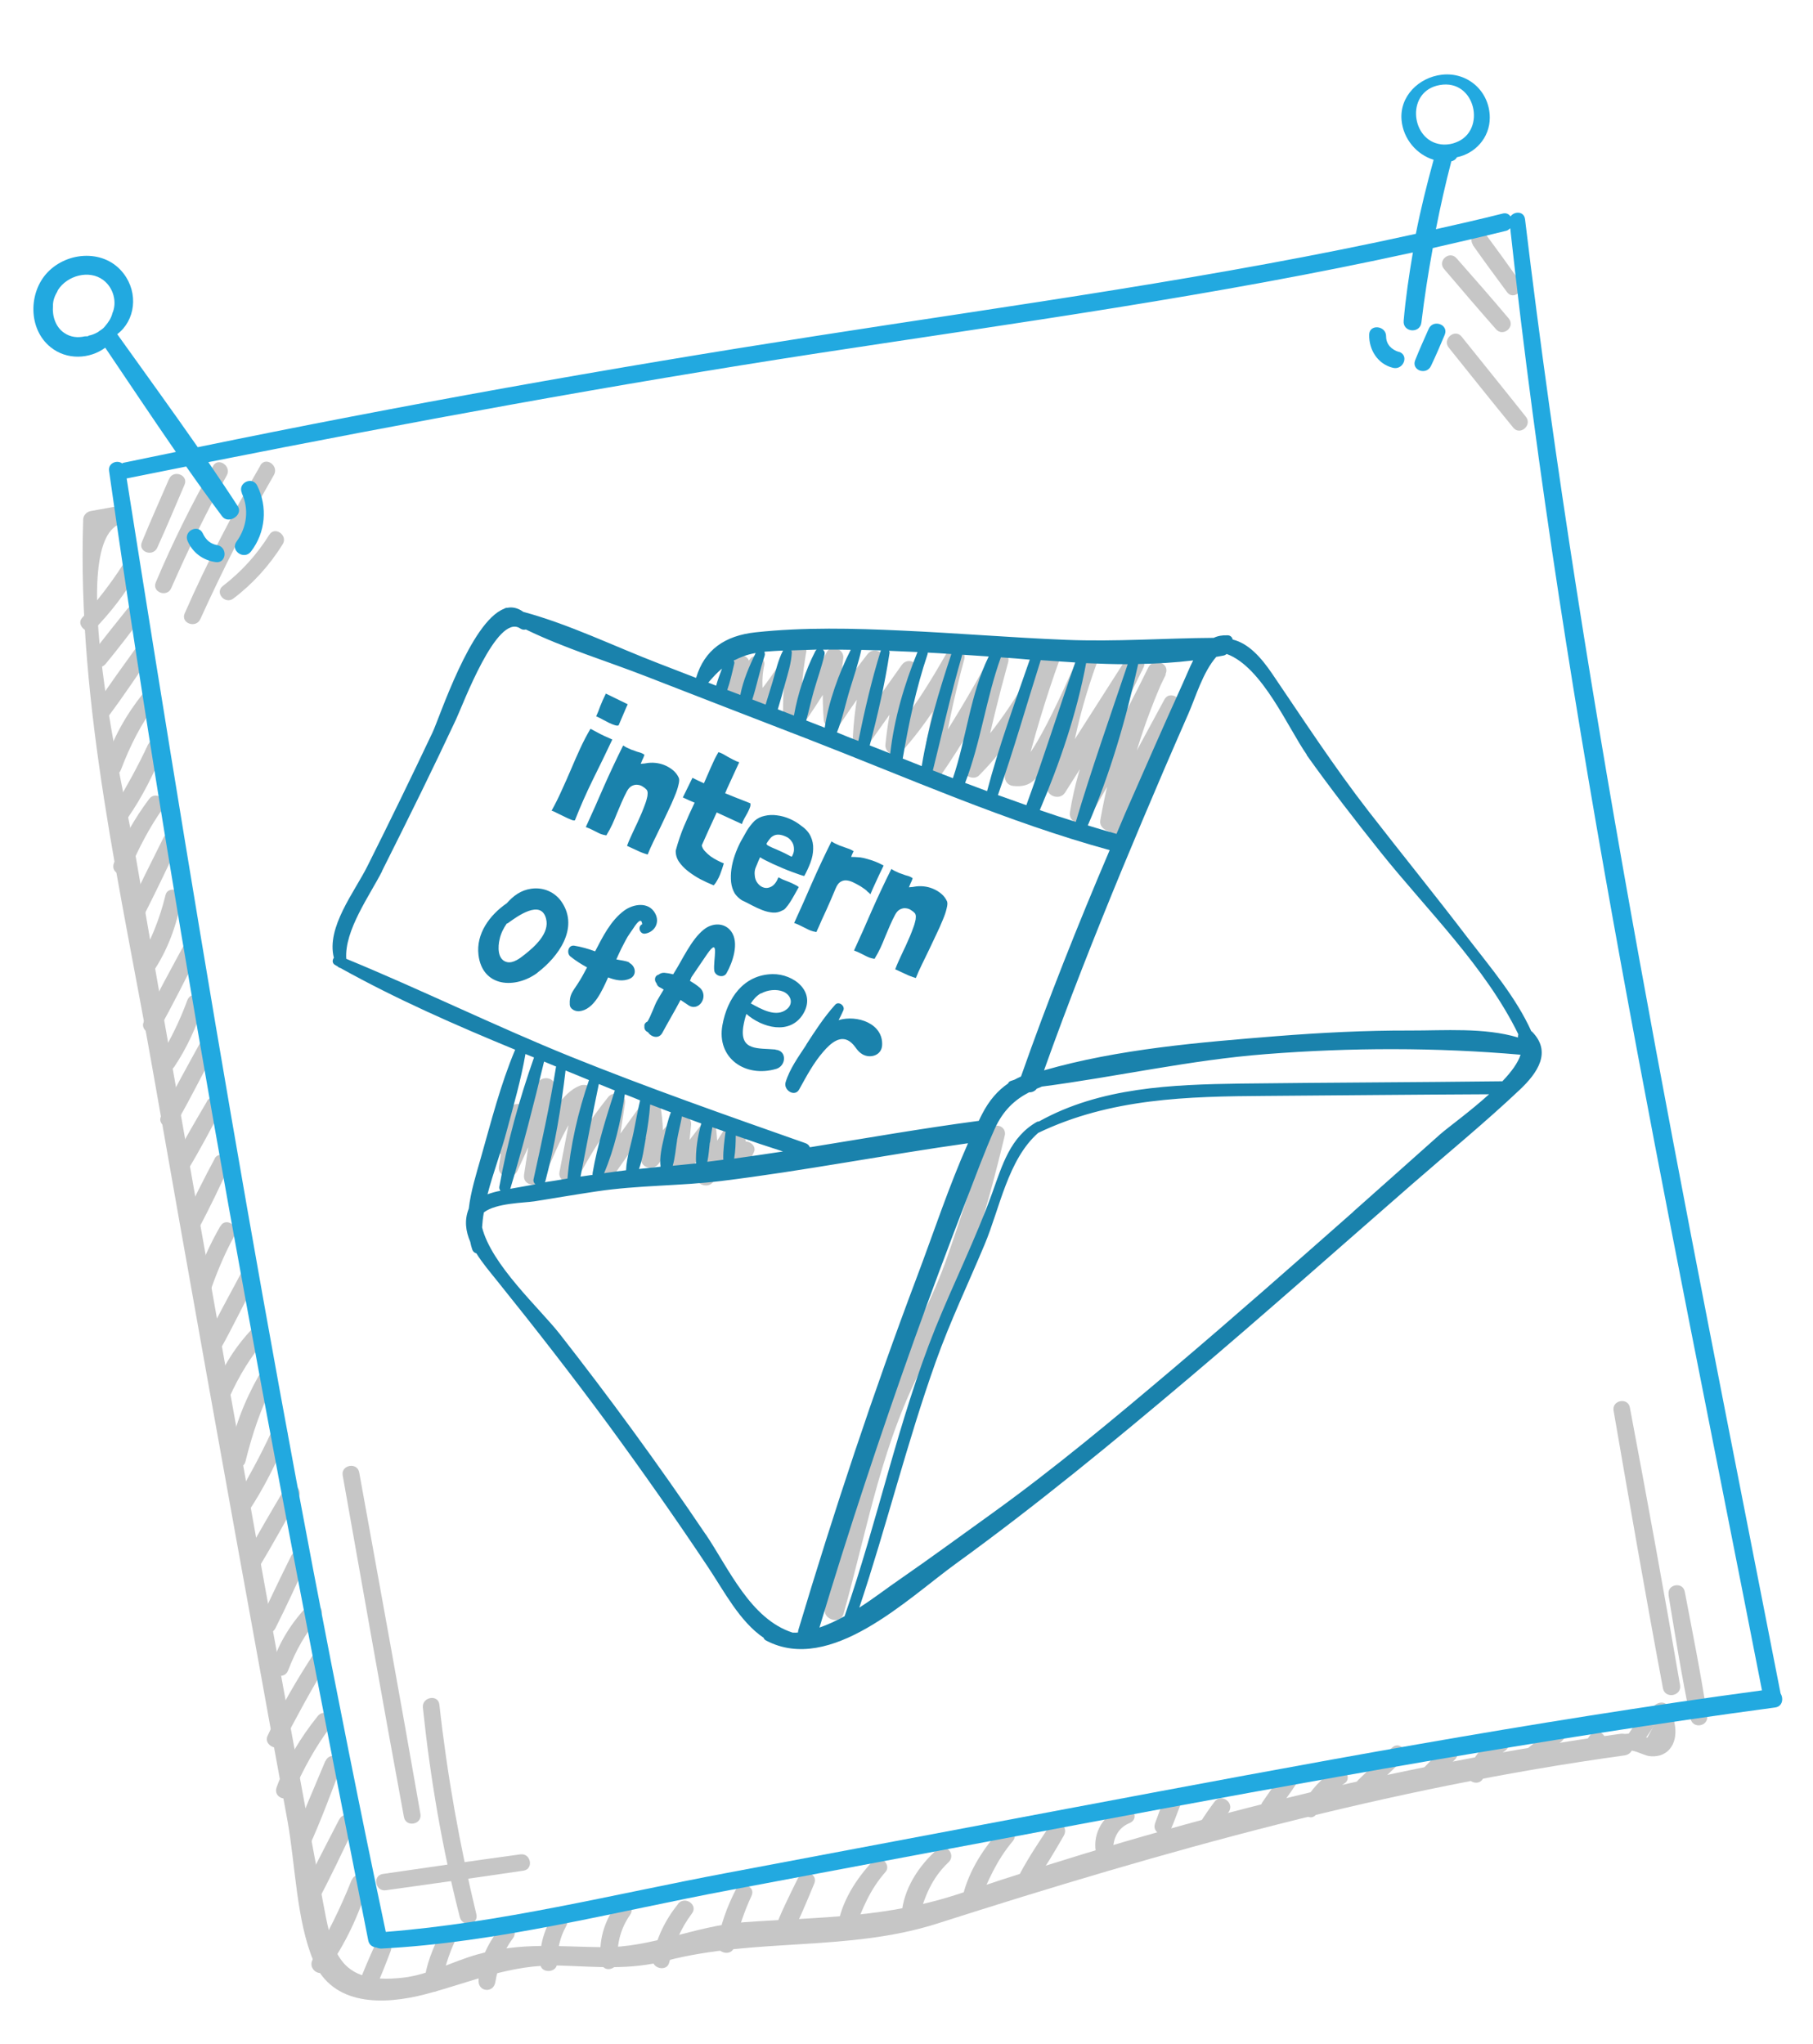 <svg width="118" height="133" viewBox="0 0 118 133" fill="none" xmlns="http://www.w3.org/2000/svg">
<path d="M47.81 42.912C47.6 43.584 47.403 44.253 47.193 44.925C47.06 45.358 47.63 45.89 47.993 45.481C48.603 44.831 49.136 44.193 49.635 43.444C49.324 43.328 49 43.214 48.688 43.098C48.529 44.197 48.548 45.038 48.753 46.111C48.843 46.61 49.451 46.686 49.743 46.33C50.718 45.138 51.584 43.926 52.363 42.598C52.024 42.474 51.697 42.347 51.36 42.236C51.042 43.852 50.92 45.379 50.977 47.02C50.998 47.584 51.682 47.937 52.065 47.419C53.082 46.022 53.975 44.594 54.786 43.075C54.432 42.94 54.065 42.808 53.713 42.686C53.529 44.093 53.507 45.444 53.614 46.851C53.657 47.385 54.43 47.497 54.701 47.092C55.574 45.773 56.492 44.486 57.458 43.243C57.109 43.068 56.759 42.879 56.41 42.704C55.904 44.446 55.608 46.11 55.51 47.924C55.486 48.523 56.255 48.834 56.612 48.321C57.645 46.868 58.677 45.402 59.696 43.938C59.345 43.75 58.997 43.574 58.633 43.389C58.141 45.062 57.802 46.708 57.627 48.456C57.568 48.942 58.256 49.387 58.631 48.976C60.274 47.162 61.51 45.145 62.703 43.029C62.352 42.841 61.988 42.655 61.64 42.48C60.936 45.036 60.38 47.606 59.965 50.229C59.868 50.867 60.761 51.13 61.097 50.647C62.758 48.276 64.157 45.766 65.565 43.229C65.214 43.041 64.851 42.855 64.502 42.68C63.809 45.076 63.21 47.481 62.682 49.914C62.567 50.449 63.363 50.835 63.73 50.452C65.909 48.239 67.444 45.679 68.941 42.98C68.59 42.792 68.227 42.606 67.876 42.418C66.899 44.997 66.084 47.6 65.416 50.282C65.317 50.683 65.512 51.11 65.968 51.147C67.042 51.245 67.367 50.777 67.981 49.928C69.518 47.816 70.471 44.885 71.633 42.524C71.251 42.381 70.868 42.238 70.489 42.108C69.326 45.051 68.55 48.016 68.133 51.142C68.051 51.791 68.97 52.128 69.32 51.576C71.01 48.922 72.685 46.258 74.361 43.593C73.982 43.397 73.616 43.198 73.24 43.015C71.659 46.204 70.199 49.332 69.633 52.881C69.536 53.519 70.483 53.864 70.82 53.315C72.662 50.251 74.344 47.109 75.88 43.889C75.497 43.746 75.117 43.616 74.748 43.471C73.246 46.659 72.219 49.921 71.612 53.384C71.5 54.012 72.507 54.399 72.8 53.819C74.128 51.282 75.443 48.748 76.772 46.212C76.421 46.024 76.073 45.849 75.722 45.66C74.683 48.409 73.499 51.091 72.232 53.749C71.934 54.37 72.982 54.909 73.295 54.298C74.694 51.643 75.841 48.901 76.838 46.068C77.057 45.447 76.114 44.903 75.788 45.517C74.43 48.032 73.069 50.534 71.711 53.05C72.106 53.19 72.503 53.343 72.898 53.484C73.472 50.132 74.462 46.956 75.862 43.865C76.183 43.148 75.056 42.755 74.731 43.448C73.215 46.559 71.538 49.581 69.745 52.544C70.139 52.684 70.537 52.837 70.932 52.978C71.469 49.566 72.9 46.497 74.425 43.436C74.744 42.785 73.684 42.249 73.304 42.858C71.614 45.512 69.909 48.156 68.234 50.82L69.421 51.255C69.803 48.227 70.531 45.363 71.62 42.526C71.908 41.775 70.816 41.429 70.476 42.111C69.987 43.07 67.18 49.953 66.067 49.861C66.25 50.146 66.436 50.443 66.619 50.727C67.274 48.047 68.058 45.423 68.995 42.838C69.227 42.216 68.269 41.661 67.93 42.276C66.481 44.874 65.008 47.344 62.882 49.482C63.231 49.657 63.581 49.845 63.93 50.02C64.423 47.687 64.986 45.38 65.619 43.087C65.787 42.476 64.903 41.895 64.556 42.538C63.174 45.071 61.719 47.564 60.056 49.922C60.438 50.065 60.818 50.195 61.187 50.34C61.569 47.828 62.09 45.358 62.759 42.9C62.926 42.289 62.056 41.705 61.696 42.351C60.522 44.423 59.318 46.396 57.721 48.175C58.089 48.307 58.471 48.45 58.838 48.582C59.008 46.953 59.31 45.394 59.754 43.822C59.943 43.18 59.103 42.697 58.691 43.273C57.658 44.726 56.624 46.179 55.592 47.645C55.96 47.778 56.327 47.91 56.694 48.042C56.773 46.35 57.027 44.746 57.501 43.116C57.69 42.475 56.883 42.025 56.454 42.578C55.475 43.823 54.567 45.095 53.697 46.427C54.054 46.508 54.412 46.589 54.783 46.668C54.668 45.288 54.703 44.159 54.886 42.819C54.958 42.265 54.098 41.89 53.812 42.43C53.001 43.949 52.096 45.38 51.091 46.775C51.449 46.856 51.807 46.937 52.178 47.016C52.091 45.354 52.203 43.987 52.482 42.378C52.572 41.847 51.752 41.545 51.479 42.017C50.701 43.345 49.848 44.554 48.86 45.748L49.85 45.967C49.582 45.064 49.552 44.158 49.746 43.252C49.812 42.738 49.078 42.474 48.799 42.907C48.391 43.574 47.909 44.202 47.362 44.762C47.634 44.951 47.906 45.14 48.162 45.319C48.359 44.65 48.554 43.968 48.751 43.298C48.921 42.7 48.012 42.348 47.832 42.961L47.81 42.912Z" fill="#C6C6C6"/>
<path d="M48.218 74.51C47.98 74.949 47.729 75.39 47.475 75.819C47.815 75.943 48.154 76.067 48.493 76.191C48.684 75.193 48.654 74.511 48.355 73.508C48.222 73.057 47.582 72.802 47.284 73.278C46.676 74.232 46.068 75.186 45.447 76.143C45.829 76.286 46.209 76.416 46.591 76.558C46.721 75.518 46.73 74.605 46.625 73.581C46.578 73.021 45.812 72.947 45.526 73.342C44.829 74.246 44.133 75.15 43.437 76.054C43.819 76.197 44.199 76.327 44.568 76.472C44.753 75.369 44.877 74.29 44.981 73.175C45.024 72.679 44.371 72.281 43.991 72.666C43.216 73.426 42.535 74.195 41.87 75.054C42.237 75.186 42.62 75.329 42.987 75.461C43.211 74.206 43.194 73.153 42.971 71.911C42.877 71.387 42.194 71.258 41.884 71.67C40.88 73.066 39.865 74.476 38.862 75.884L39.994 76.302C40.225 74.794 40.447 73.302 40.678 71.794C40.775 71.156 39.92 70.953 39.577 71.397C38.413 72.861 37.414 74.361 36.532 75.998C36.927 76.138 37.309 76.281 37.704 76.422C38.017 74.701 38.329 72.981 38.654 71.259C38.748 70.753 38.159 70.489 37.764 70.639C35.97 71.317 35.067 74.53 34.244 76.131C34.639 76.271 35.022 76.414 35.417 76.555C35.707 74.64 35.944 72.722 36.128 70.8C36.199 70.088 35.233 69.931 34.945 70.537C34.135 72.28 33.338 74.022 32.526 75.752C32.924 75.839 33.338 75.937 33.736 76.024C33.908 74.844 34.079 73.664 34.236 72.474C34.342 71.741 33.347 71.642 33.053 72.21C32.615 73.081 32.439 73.721 32.41 74.663C32.378 75.369 33.368 75.442 33.484 74.761C33.555 73.983 33.784 73.268 34.197 72.626C33.798 72.539 33.413 72.45 33.014 72.363C32.83 73.545 32.658 74.725 32.474 75.907C32.367 76.639 33.413 76.795 33.685 76.178C34.482 74.437 35.277 72.683 36.075 70.942C35.676 70.855 35.29 70.766 34.891 70.679C34.682 72.605 34.417 74.515 34.111 76.419C33.988 77.207 35.047 77.294 35.363 76.696C35.901 75.649 37.118 72.195 38.292 71.746C37.99 71.536 37.704 71.337 37.402 71.127C37.077 72.849 36.737 74.561 36.411 76.284C36.297 76.898 37.289 77.275 37.584 76.707C38.45 75.06 39.432 73.536 40.568 72.065C40.201 71.932 39.834 71.8 39.467 71.668C39.22 73.165 38.989 74.672 38.742 76.17C38.645 76.808 39.537 77.07 39.873 76.588C40.861 75.169 41.848 73.75 42.852 72.355C42.495 72.274 42.124 72.195 41.766 72.114C41.95 73.217 41.935 74.237 41.737 75.342C41.627 75.982 42.513 76.207 42.853 75.749C43.412 74.962 44.047 74.228 44.748 73.574C44.415 73.409 44.092 73.229 43.759 73.064C43.64 74.169 43.48 75.267 43.293 76.357C43.185 77.011 44.084 77.233 44.424 76.775C45.105 75.861 45.802 74.957 46.483 74.042C46.112 73.963 45.742 73.884 45.384 73.803C45.504 74.693 45.465 75.585 45.292 76.461C45.204 77.071 46.11 77.411 46.437 76.877C47.028 75.899 47.621 74.934 48.211 73.957C47.853 73.876 47.495 73.794 47.14 73.726C47.474 74.485 47.537 75.279 47.327 76.096C47.235 76.76 48.155 76.886 48.414 76.337C48.622 75.877 48.845 75.428 49.068 74.978C49.318 74.458 48.443 73.994 48.165 74.507L48.218 74.51Z" fill="#C6C6C6"/>
<path d="M64.506 73.558C63.456 76.243 62.63 79.006 61.678 81.726C60.696 84.57 59.26 87.099 57.919 89.783C55.64 94.312 54.215 99.693 53.678 104.729C53.605 105.428 54.714 105.718 54.904 105.011C56.54 99.183 57.393 93.774 60.321 88.375C62.76 83.856 64.204 78.869 65.397 73.887C65.531 73.308 64.732 72.976 64.506 73.558Z" fill="#C6C6C6"/>
<path d="M99.672 67.12C98.664 64.884 96.994 62.938 95.513 61.011C93.405 58.246 91.203 55.537 89.072 52.789C86.822 49.89 84.853 46.862 82.789 43.825C82.073 42.777 81.263 41.866 80.227 41.616C80.202 41.475 80.087 41.35 79.914 41.342C79.555 41.327 79.26 41.38 78.993 41.507C75.774 41.529 72.594 41.769 69.361 41.636C65.809 41.493 62.255 41.193 58.713 41.035C55.557 40.888 52.333 40.806 49.184 41.146C47.175 41.361 45.849 42.286 45.305 44.113C44.495 43.796 43.688 43.492 42.878 43.175C39.998 42.067 37.059 40.626 34.06 39.816C33.711 39.562 33.353 39.481 33.01 39.555C32.929 39.544 32.856 39.583 32.797 39.62C30.625 40.472 28.611 46.697 28.151 47.664C26.771 50.58 25.362 53.474 23.922 56.347C23.088 58.029 21.218 60.345 21.732 62.327C21.625 62.465 21.61 62.679 21.802 62.79C21.86 62.819 21.905 62.85 21.963 62.88C22.013 62.937 22.087 62.977 22.155 62.991C25.794 65.019 29.665 66.716 33.529 68.308C32.584 70.551 31.973 72.959 31.309 75.297C30.985 76.438 30.639 77.53 30.51 78.65C30.209 79.403 30.312 80.125 30.607 80.811C30.637 80.978 30.68 81.142 30.735 81.304C30.788 81.453 30.881 81.528 31.005 81.559C31.395 82.189 31.914 82.796 32.357 83.35C34.82 86.409 37.239 89.515 39.578 92.688C41.817 95.747 43.997 98.843 46.094 101.993C47.104 103.503 48.14 105.523 49.702 106.577C49.716 106.653 49.779 106.708 49.867 106.758C54.066 108.964 59.072 104.025 62.228 101.742C67.465 97.95 72.483 93.815 77.426 89.639C82.3 85.516 87.062 81.282 91.871 77.091C94.212 75.047 96.654 73.05 98.913 70.915C100.054 69.839 101.046 68.446 99.683 67.105L99.672 67.12ZM85.032 49.115C86.568 51.27 88.183 53.357 89.835 55.425C92.851 59.204 96.668 62.891 98.819 67.3C98.805 67.368 98.791 67.437 98.805 67.514C96.6 66.852 94.009 67.066 91.763 67.059C88.869 67.05 85.977 67.199 83.085 67.426C78.138 67.825 72.812 68.251 67.952 69.651C69.516 65.263 71.224 60.942 73.001 56.634C73.904 54.452 74.822 52.279 75.753 50.105C76.275 48.889 76.809 47.67 77.343 46.452C77.822 45.362 78.285 43.747 79.162 42.745C79.315 42.717 79.469 42.69 79.622 42.662C79.712 42.646 79.771 42.609 79.841 42.557C82.158 43.396 83.857 47.424 85.06 49.123L85.032 49.115ZM73.397 43.224C72.25 46.626 71.041 50.052 70.019 53.484C69.236 53.242 68.451 52.986 67.676 52.716C68.966 49.671 70.086 46.419 70.69 43.154C71.594 43.19 72.499 43.226 73.397 43.224ZM74.067 43.209C75.279 43.19 76.482 43.12 77.658 42.975C77.413 43.454 77.215 43.965 76.996 44.441C75.718 47.258 74.473 50.11 73.225 52.949C73.038 53.379 72.853 53.821 72.668 54.264C72.042 54.086 71.416 53.907 70.8 53.714C72.251 50.389 73.301 46.741 74.08 43.207L74.067 43.209ZM69.982 43.109C68.897 46.196 67.925 49.316 66.8 52.397C66.179 52.178 65.572 51.957 64.951 51.738C65.965 48.849 66.807 45.884 67.736 42.958C68.484 43.008 69.233 43.059 69.982 43.109ZM67.028 42.913C66.043 45.744 65.007 48.585 64.245 51.482C63.764 51.304 63.283 51.126 62.815 50.946C63.834 48.306 64.179 45.444 65.141 42.776C65.769 42.821 66.398 42.867 67.03 42.926L67.028 42.913ZM64.351 42.719C63.142 45.181 62.903 48.05 62.02 50.639C61.58 50.467 61.155 50.306 60.715 50.133C61.346 47.616 61.899 45.1 62.627 42.605C62.841 42.62 63.055 42.635 63.282 42.647C63.643 42.674 63.99 42.691 64.351 42.719ZM60.383 42.466C60.89 42.494 61.41 42.52 61.919 42.561C61.13 44.934 60.392 47.378 59.991 49.854C59.578 49.69 59.166 49.526 58.754 49.362C59.146 47.06 59.617 44.823 60.365 42.588C60.384 42.545 60.377 42.507 60.386 42.479L60.383 42.466ZM59.716 42.428C58.863 44.522 58.196 46.768 57.942 49.032C57.501 48.861 57.059 48.676 56.606 48.506C57.124 46.538 57.591 44.499 57.894 42.503C57.91 42.447 57.886 42.386 57.866 42.35C58.478 42.372 59.091 42.407 59.703 42.43L59.716 42.428ZM57.334 42.326C57.334 42.326 57.312 42.356 57.315 42.369C56.729 44.258 56.268 46.255 55.867 48.216C55.399 48.036 54.931 47.855 54.473 47.66C54.84 46.762 55.033 45.777 55.317 44.854C55.574 44.002 55.871 43.157 56.059 42.291C56.485 42.307 56.908 42.31 57.346 42.324L57.334 42.326ZM55.371 42.282C54.599 43.794 53.921 45.685 53.678 47.353C53.45 47.262 53.21 47.173 52.982 47.082C52.813 47.02 52.641 46.945 52.471 46.883C52.65 46.257 52.785 45.612 52.963 44.986C53.191 44.192 53.474 43.415 53.661 42.615C53.699 42.463 53.653 42.352 53.56 42.276C53.956 42.272 54.351 42.267 54.749 42.275C54.948 42.279 55.159 42.28 55.358 42.284L55.371 42.282ZM51.522 42.325C52.06 42.308 52.611 42.288 53.15 42.271C53.116 42.303 53.095 42.334 53.064 42.379C52.427 43.616 51.922 45.146 51.674 46.564C51.32 46.429 50.978 46.292 50.624 46.158C50.791 45.613 50.942 45.057 51.093 44.502C51.278 43.835 51.5 43.161 51.534 42.468C51.538 42.415 51.516 42.366 51.507 42.315L51.522 42.325ZM50.958 42.347C50.634 42.973 50.485 43.686 50.288 44.356C50.14 44.858 49.977 45.349 49.83 45.851C49.546 45.743 49.248 45.625 48.964 45.518C49.261 44.593 49.454 43.607 49.763 42.68C49.798 42.581 49.782 42.492 49.743 42.419C49.781 42.413 49.806 42.408 49.832 42.403C50.21 42.375 50.575 42.349 50.956 42.334L50.958 42.347ZM49.177 42.508C48.771 43.333 48.361 44.292 48.185 45.221C47.901 45.114 47.618 45.006 47.334 44.898C47.526 44.349 47.658 43.757 47.784 43.207C47.808 43.123 47.797 43.059 47.757 42.987C48.18 42.766 48.625 42.593 49.162 42.497L49.177 42.508ZM46.992 43.507C46.847 43.876 46.715 44.243 46.61 44.619C46.441 44.557 46.269 44.482 46.099 44.42C46.394 44.076 46.681 43.761 46.992 43.507ZM24.857 56.695C25.714 54.996 26.557 53.286 27.399 51.577C28.173 49.998 28.931 48.41 29.677 46.823C30.127 45.87 32.34 39.874 33.858 40.896C33.978 40.98 34.113 40.995 34.226 40.962C36.744 42.188 39.522 43.024 42.093 44.029C45.6 45.394 49.12 46.758 52.625 48.11C59.098 50.621 65.528 53.484 72.224 55.321C70.15 60.183 68.201 65.076 66.452 70.052C66.305 70.118 66.171 70.182 66.027 70.26C65.94 70.289 65.865 70.316 65.778 70.345C65.691 70.374 65.636 70.436 65.609 70.507C64.95 70.956 64.379 71.6 63.919 72.501C63.84 72.647 63.773 72.791 63.707 72.935C63.694 72.937 63.681 72.94 63.668 72.942C60.004 73.427 56.355 74.068 52.709 74.656C52.663 74.545 52.578 74.442 52.424 74.39C47.278 72.579 42.148 70.778 37.093 68.739C32.194 66.751 27.428 64.409 22.537 62.394C22.405 60.555 24.068 58.263 24.869 56.693L24.857 56.695ZM36.198 69.415C36.198 69.415 36.177 69.445 36.181 69.47C35.788 71.918 35.255 74.325 34.725 76.745C34.697 76.882 34.756 76.99 34.849 77.066C34.298 77.165 33.761 77.261 33.211 77.36C34.032 74.65 34.744 71.841 35.411 69.08C35.682 69.19 35.94 69.302 36.21 69.412L36.198 69.415ZM35.482 76.913C36.113 74.541 36.521 72.104 36.81 69.661C37.323 69.873 37.834 70.072 38.335 70.286C37.631 72.327 37.118 74.546 36.934 76.692C36.435 76.781 35.947 76.856 35.446 76.933C35.446 76.933 35.456 76.917 35.467 76.902L35.482 76.913ZM38.975 70.541C39.317 70.678 39.673 70.825 40.015 70.962C39.455 72.7 38.875 74.548 38.572 76.319C38.568 76.373 38.562 76.413 38.569 76.452C38.313 76.498 38.04 76.52 37.784 76.566C38.176 74.554 38.555 72.545 38.975 70.541ZM40.68 71.213C41.007 71.339 41.333 71.465 41.662 71.605C41.506 72.28 41.377 72.963 41.247 73.634C41.08 74.469 40.782 75.315 40.748 76.153C40.269 76.213 39.791 76.272 39.316 76.344C39.987 74.784 40.407 72.926 40.668 71.215L40.68 71.213ZM42.023 74.062C42.158 73.338 42.264 72.606 42.317 71.87C42.77 72.04 43.223 72.21 43.664 72.382C43.456 72.921 43.335 73.497 43.21 74.048C43.067 74.654 42.919 75.302 42.991 75.923C42.523 75.967 42.058 76.024 41.591 76.068C41.82 75.433 41.916 74.716 42.034 74.047L42.023 74.062ZM44.066 74.185C44.158 73.666 44.291 73.154 44.385 72.648C44.808 72.797 45.22 72.961 45.643 73.11C45.408 73.931 45.261 74.882 45.303 75.707C44.797 75.758 44.291 75.809 43.785 75.86C43.941 75.33 43.981 74.742 44.069 74.198L44.066 74.185ZM46.21 74.355C46.255 74.017 46.302 73.692 46.36 73.351C46.656 73.456 46.953 73.562 47.234 73.656C47.236 73.669 47.226 73.684 47.215 73.7C47.145 74.267 47.062 74.836 47.074 75.415C47.076 75.428 47.078 75.441 47.083 75.467C46.735 75.516 46.385 75.552 46.037 75.601C46.122 75.19 46.153 74.775 46.197 74.358L46.21 74.355ZM47.884 73.897C48.9 74.256 49.926 74.6 50.962 74.93C49.908 75.092 48.852 75.242 47.783 75.394C47.867 74.903 47.882 74.399 47.887 73.909L47.884 73.897ZM34.215 68.594C34.399 68.667 34.584 68.74 34.756 68.814C33.802 71.521 32.999 74.412 32.499 77.223C32.48 77.332 32.521 77.417 32.573 77.487C32.292 77.538 32.002 77.616 31.73 77.718C32.097 76.305 32.638 74.9 32.983 73.583C33.426 71.932 33.908 70.274 34.2 68.584L34.215 68.594ZM45.935 99.856C44.387 97.558 42.793 95.295 41.164 93.064C39.623 90.95 38.033 88.857 36.422 86.795C35.121 85.14 31.985 82.308 31.376 79.868C31.397 79.547 31.432 79.224 31.492 78.896C32.292 78.277 34.128 78.278 34.783 78.174C36.131 77.959 37.477 77.73 38.828 77.528C41.529 77.123 44.246 77.177 46.948 76.851C52.311 76.193 57.644 75.145 63.004 74.395C61.752 77.208 60.761 80.226 59.687 83.073C56.83 90.638 54.284 98.319 51.962 106.066C51.945 106.122 51.942 106.175 51.938 106.229C51.823 106.249 51.703 106.244 51.584 106.239C48.85 105.356 47.446 102.094 45.933 99.843L45.935 99.856ZM88.079 78.854C84.191 82.285 80.302 85.716 76.346 89.067C72.505 92.318 68.622 95.563 64.54 98.501C62.55 99.928 60.578 101.378 58.569 102.768C57.757 103.323 56.876 104.009 55.928 104.615C57.699 99.318 59.032 93.862 60.904 88.613C61.826 86.018 63.018 83.532 64.081 80.991C65.064 78.662 65.597 75.449 67.572 73.721C72.279 71.464 77.277 71.347 82.395 71.314C87.236 71.278 92.075 71.23 96.918 71.207C95.669 72.342 94.217 73.382 93.716 73.828C91.837 75.499 89.959 77.183 88.067 78.856L88.079 78.854ZM97.797 70.362C92.116 70.43 86.439 70.444 80.759 70.511C76.28 70.575 71.622 70.75 67.636 72.97C67.597 72.977 67.546 72.986 67.508 72.993C65.744 73.983 65.23 75.832 64.576 77.639C63.499 80.62 62.081 83.463 60.89 86.397C58.451 92.461 57.124 98.985 54.971 105.17C54.442 105.463 53.894 105.719 53.334 105.912C55.219 99.631 57.285 93.396 59.492 87.216C60.583 84.167 61.717 81.137 62.881 78.128C63.486 76.567 64.061 74.985 64.739 73.463C65.278 72.27 66.037 71.566 66.98 71.08C67.166 71.087 67.351 71.014 67.479 70.845C67.59 70.799 67.7 70.753 67.811 70.707C72.676 70.072 77.459 68.977 82.383 68.596C87.893 68.163 93.465 68.154 98.966 68.634C98.808 69.151 98.362 69.759 97.794 70.35L97.797 70.362Z" fill="#1A82AC"/>
<path d="M34.981 63.293C36.33 62.272 37.688 60.417 36.58 58.727C36.142 58.053 35.368 57.716 34.57 57.833C33.887 57.929 33.401 58.307 32.983 58.778C31.866 59.546 30.975 60.762 31.143 62.145C31.404 64.264 33.562 64.366 34.994 63.291L34.981 63.293ZM32.518 61.12C32.597 60.749 32.762 60.416 32.982 60.099C33.02 60.092 33.046 60.087 33.08 60.055C33.665 59.633 35.217 58.496 35.541 59.785C35.788 60.718 34.809 61.594 34.161 62.106C33.86 62.345 33.41 62.703 32.996 62.606C32.361 62.455 32.404 61.589 32.518 61.12Z" fill="#1A82AC"/>
<path d="M40.964 62.63C40.691 62.507 40.426 62.502 40.137 62.435C40.137 62.435 40.124 62.437 40.111 62.439C40.213 62.197 40.33 61.964 40.444 61.719C40.622 61.384 40.792 61.01 41.015 60.706C41.078 60.615 41.141 60.524 41.204 60.434C41.565 59.867 41.758 59.767 41.799 60.142C41.47 60.294 41.643 60.818 42.001 60.753C42.628 60.641 42.965 60.013 42.635 59.425C42.206 58.656 41.219 58.82 40.623 59.257C39.749 59.902 39.225 60.96 38.734 61.907C38.296 61.748 37.85 61.616 37.388 61.541C36.978 61.469 36.855 62.032 37.131 62.247C37.47 62.517 37.828 62.743 38.209 62.952C38.012 63.331 37.814 63.697 37.585 64.041C37.254 64.55 37.051 64.745 37.084 65.373C37.099 65.674 37.442 65.823 37.703 65.803C38.663 65.71 39.191 64.453 39.58 63.604C40.048 63.785 40.544 63.894 41.007 63.679C41.47 63.464 41.375 62.86 40.956 62.658L40.964 62.63Z" fill="#1A82AC"/>
<path d="M44.895 63.853C44.932 63.767 44.968 63.668 45.005 63.583C45.339 63.087 45.675 62.604 46.009 62.108C46.867 60.858 46.404 62.473 46.487 63.158C46.539 63.519 47.094 63.67 47.285 63.332C47.687 62.626 48.13 61.345 47.589 60.61C47.152 60.014 46.366 60.05 45.822 60.477C44.977 61.144 44.41 62.474 43.842 63.355C43.844 63.368 43.821 63.385 43.81 63.401C43.63 63.353 43.439 63.322 43.251 63.303C43.116 63.287 42.967 63.34 42.864 63.425C42.61 63.484 42.56 63.796 42.725 63.978C42.756 64.078 42.815 64.186 42.916 64.234C43.017 64.282 43.108 64.345 43.196 64.395C43.043 64.647 42.89 64.899 42.75 65.149C42.629 65.356 42.339 66.174 42.142 66.473C42.032 66.519 41.943 66.615 41.938 66.734C41.943 66.76 41.947 66.785 41.939 66.813C41.931 66.987 42.032 67.114 42.174 67.168C42.377 67.488 42.879 67.635 43.107 67.212C43.483 66.51 43.91 65.8 44.294 65.07C44.445 65.175 44.609 65.278 44.76 65.383C45.476 65.915 46.179 64.825 45.537 64.266C45.349 64.102 45.125 63.957 44.903 63.825L44.895 63.853Z" fill="#1A82AC"/>
<path d="M50.474 68.295C49.359 68.191 48.143 68.409 48.374 66.823C48.417 66.551 48.484 66.261 48.579 65.98C49.599 66.88 51.405 67.376 52.266 65.993C53.155 64.539 51.663 63.367 50.281 63.39C48.386 63.426 47.329 64.976 47.019 66.709C46.627 68.866 48.521 70.151 50.528 69.554C51.166 69.36 51.24 68.369 50.476 68.308L50.474 68.295ZM49.542 64.645C49.962 64.412 50.545 64.347 50.987 64.531C51.46 64.737 51.676 65.28 51.217 65.666C50.528 66.239 49.554 65.673 48.866 65.295C49.042 65.025 49.251 64.79 49.527 64.635L49.542 64.645Z" fill="#1A82AC"/>
<path d="M52.478 67.988C51.971 68.766 51.407 69.528 51.132 70.422C50.974 70.939 51.734 71.424 52.02 70.884C52.489 70.034 52.952 69.158 53.599 68.421C54.048 67.905 54.737 67.253 55.414 67.858C55.712 68.122 55.775 68.401 56.143 68.612C56.642 68.893 57.371 68.683 57.412 68.028C57.499 66.6 55.784 66.022 54.581 66.383C54.69 66.179 54.796 65.962 54.89 65.747C55.021 65.446 54.581 65.128 54.361 65.379C53.634 66.183 53.055 67.079 52.466 67.991L52.478 67.988Z" fill="#1A82AC"/>
<path d="M10.997 31.18C10.409 32.54 9.795 33.905 9.235 35.273C8.967 35.916 9.954 36.267 10.237 35.635C10.854 34.283 11.424 32.9 12.012 31.539C12.283 30.91 11.278 30.535 11.008 31.165L10.997 31.18Z" fill="#C6C6C6"/>
<path d="M13.879 30.32C12.496 32.774 11.232 35.299 10.139 37.898C9.872 38.541 10.874 38.902 11.144 38.273C12.242 35.778 13.426 33.32 14.756 30.942C15.097 30.339 14.207 29.72 13.866 30.323L13.879 30.32Z" fill="#C6C6C6"/>
<path d="M16.952 30.285C15.135 33.411 13.475 36.601 12.021 39.913C11.741 40.557 12.756 40.917 13.039 40.285C14.498 37.078 16.075 33.942 17.829 30.907C18.17 30.304 17.293 29.682 16.939 30.287L16.952 30.285Z" fill="#C6C6C6"/>
<path d="M17.525 34.804C16.714 36.099 15.71 37.203 14.503 38.133C13.959 38.56 14.645 39.362 15.191 38.947C16.47 37.978 17.55 36.781 18.401 35.413C18.759 34.834 17.881 34.212 17.525 34.804Z" fill="#C6C6C6"/>
<path d="M7.807 32.914C7.167 33.029 6.54 33.142 5.9 33.256C5.657 33.3 5.421 33.527 5.415 33.792C4.999 45.979 7.924 58.094 10.011 70.029C12.314 83.168 14.668 96.297 17.062 109.432C17.606 112.464 18.163 115.495 18.717 118.512C19.222 121.328 19.292 124.96 20.4 127.601C21.644 130.561 24.971 130.48 27.708 129.765C30.685 128.98 33.222 127.812 36.395 127.903C38.906 127.981 40.928 128.213 43.366 127.591C49.223 126.079 55.23 127.022 61.026 125.164C75.791 120.443 90.326 116.358 105.715 114.233C106.631 114.108 106.365 112.703 105.463 112.825C90.795 114.847 76.613 118.473 62.598 123.179C57.663 124.829 53.511 124.729 48.437 125.084C45.255 125.311 42.437 126.754 39.219 126.71C36.282 126.682 33.968 126.371 31.075 127.18C29.465 127.627 27.917 128.499 26.248 128.692C21.939 129.188 21.616 126.947 20.985 123.574C18.14 108.446 15.45 93.29 12.758 78.135C11.413 70.557 10.08 62.977 8.773 55.392C8.177 51.92 4.05 34.869 8.02 34.025C8.732 33.871 8.547 32.769 7.818 32.899L7.807 32.914Z" fill="#C6C6C6"/>
<path d="M8.015 36.721C7.22 37.96 6.319 39.125 5.339 40.212C4.932 40.668 5.706 41.375 6.143 40.94C7.215 39.849 8.122 38.644 8.905 37.341C9.261 36.749 8.396 36.124 8.015 36.721Z" fill="#C6C6C6"/>
<path d="M8.318 39.587C7.53 40.573 6.73 41.562 5.973 42.569C5.549 43.147 6.434 43.741 6.879 43.199C7.681 42.223 8.451 41.214 9.221 40.204C9.65 39.651 8.76 39.032 8.331 39.584L8.318 39.587Z" fill="#C6C6C6"/>
<path d="M8.975 41.991C8.046 43.293 7.1 44.572 6.218 45.919C5.834 46.503 6.695 47.102 7.109 46.539C8.068 45.257 8.951 43.923 9.852 42.613C10.251 42.039 9.376 41.43 8.962 41.993L8.975 41.991Z" fill="#C6C6C6"/>
<path d="M9.298 45.142C8.22 46.497 7.335 48.043 6.828 49.705C6.62 50.39 7.625 50.764 7.873 50.086C8.465 48.527 9.185 47.09 10.188 45.761C10.615 45.196 9.73 44.602 9.298 45.142Z" fill="#C6C6C6"/>
<path d="M9.641 48.436C8.975 49.876 8.214 51.228 7.414 52.586C7.06 53.191 7.91 53.805 8.319 53.217C9.264 51.858 10.021 50.336 10.644 48.798C10.899 48.158 9.926 47.817 9.654 48.434L9.641 48.436Z" fill="#C6C6C6"/>
<path d="M9.708 51.989C8.749 53.271 7.944 54.67 7.409 56.179C7.173 56.855 8.161 57.206 8.441 56.562C9.038 55.174 9.725 53.849 10.599 52.609C10.998 52.035 10.125 51.439 9.708 51.989Z" fill="#C6C6C6"/>
<path d="M10.637 54.517C9.849 56.085 9.073 57.651 8.327 59.237C8.031 59.871 9.032 60.22 9.345 59.609C10.136 58.054 10.894 56.465 11.642 54.892C11.938 54.258 10.94 53.921 10.637 54.517Z" fill="#C6C6C6"/>
<path d="M10.777 58.229C10.399 59.803 9.79 61.272 8.987 62.684C8.635 63.302 9.487 63.928 9.908 63.325C10.901 61.866 11.515 60.21 11.81 58.467C11.916 57.88 10.924 57.648 10.777 58.229Z" fill="#C6C6C6"/>
<path d="M11.932 61.575C11.05 63.213 10.151 64.827 9.355 66.502C9.086 67.065 10.02 67.558 10.332 67.013C11.243 65.397 12.067 63.73 12.906 62.074C13.177 61.524 12.244 61.031 11.945 61.573L11.932 61.575Z" fill="#C6C6C6"/>
<path d="M12.19 65.096C11.721 66.382 11.12 67.599 10.421 68.781C10.069 69.399 10.934 70.023 11.341 69.422C12.154 68.206 12.772 66.867 13.208 65.468C13.418 64.796 12.428 64.432 12.19 65.096Z" fill="#C6C6C6"/>
<path d="M13.1 67.732C12.203 69.359 11.304 70.973 10.48 72.64C10.196 73.192 11.145 73.696 11.454 73.139C12.366 71.522 13.207 69.879 14.059 68.221C14.333 67.683 13.399 67.19 13.113 67.73L13.1 67.732Z" fill="#C6C6C6"/>
<path d="M13.483 71.651C12.715 72.964 11.944 74.265 11.249 75.618C10.968 76.183 11.899 76.663 12.226 76.129C12.991 74.87 13.669 73.572 14.361 72.273C14.676 71.675 13.837 71.046 13.471 71.653L13.483 71.651Z" fill="#C6C6C6"/>
<path d="M13.984 75.38C13.261 76.725 12.57 78.103 11.923 79.5C11.619 80.162 12.643 80.494 12.969 79.881C13.658 78.569 14.315 77.222 14.918 75.873C15.163 75.327 14.273 74.853 13.971 75.382L13.984 75.38Z" fill="#C6C6C6"/>
<path d="M14.337 79.793C13.674 80.956 13.122 82.151 12.717 83.425C12.494 84.099 13.514 84.484 13.762 83.806C14.175 82.649 14.657 81.506 15.255 80.421C15.594 79.806 14.699 79.16 14.35 79.791L14.337 79.793Z" fill="#C6C6C6"/>
<path d="M15.762 82.721C14.951 84.24 14.113 85.751 13.36 87.299C13.091 87.863 14.025 88.356 14.337 87.811C15.175 86.3 15.928 84.752 16.711 83.225C16.984 82.687 16.05 82.194 15.764 82.734L15.762 82.721Z" fill="#C6C6C6"/>
<path d="M16.586 86.297C15.389 87.503 14.428 88.996 13.871 90.601C13.636 91.277 14.623 91.629 14.904 90.984C15.553 89.52 16.341 88.243 17.377 87.027C17.769 86.561 17.013 85.877 16.588 86.31L16.586 86.297Z" fill="#C6C6C6"/>
<path d="M16.836 89.529C15.894 91.203 15.196 92.98 14.888 94.871C14.786 95.483 15.822 95.734 15.974 95.112C16.41 93.343 16.977 91.643 17.808 90.015C18.079 89.465 17.148 88.984 16.846 89.514L16.836 89.529Z" fill="#C6C6C6"/>
<path d="M17.662 93.185C16.95 94.739 16.119 96.222 15.276 97.707C14.935 98.31 15.774 98.939 16.182 98.337C17.181 96.837 17.983 95.201 18.679 93.557C18.947 92.915 17.96 92.564 17.662 93.185Z" fill="#C6C6C6"/>
<path d="M18.555 96.828C17.674 98.32 16.792 99.812 15.958 101.348C15.619 101.963 16.499 102.598 16.863 101.978C17.758 100.484 18.596 98.973 19.433 97.449C19.774 96.847 18.896 96.225 18.542 96.83L18.555 96.828Z" fill="#C6C6C6"/>
<path d="M18.98 101.19C18.262 102.64 17.547 104.102 16.888 105.58C16.596 106.24 17.607 106.574 17.921 105.963C18.651 104.511 19.325 103.043 20 101.575C20.296 100.941 19.282 100.594 18.982 101.203L18.98 101.19Z" fill="#C6C6C6"/>
<path d="M20.032 104.475C18.988 105.574 18.162 106.858 17.709 108.313C17.502 108.997 18.494 109.374 18.755 108.693C19.25 107.402 19.898 106.23 20.834 105.19C21.241 104.734 20.467 104.027 20.045 104.473L20.032 104.475Z" fill="#C6C6C6"/>
<path d="M20.422 107.614C19.303 109.333 18.261 111.105 17.407 112.975C17.151 113.536 18.087 114.042 18.384 113.487C19.307 111.71 20.258 109.942 21.312 108.234C21.681 107.639 20.805 107.03 20.422 107.614Z" fill="#C6C6C6"/>
<path d="M20.675 111.677C19.563 113.065 18.614 114.622 18.004 116.303C17.758 116.994 18.759 117.343 19.05 116.683C19.747 115.119 20.528 113.658 21.565 112.296C21.992 111.731 21.104 111.124 20.675 111.677Z" fill="#C6C6C6"/>
<path d="M21.173 114.599C20.463 116.311 19.697 118.007 19.086 119.754C18.85 120.43 19.838 120.782 20.131 120.135C20.899 118.452 21.536 116.7 22.203 114.969C22.456 114.316 21.453 113.954 21.186 114.597L21.173 114.599Z" fill="#C6C6C6"/>
<path d="M22.069 118.414C21.207 120.087 20.317 121.753 19.553 123.461C19.3 124.035 20.236 124.541 20.543 123.971C21.467 122.273 22.277 120.529 23.113 118.782C23.419 118.132 22.393 117.788 22.08 118.399L22.069 118.414Z" fill="#C6C6C6"/>
<path d="M22.88 122.35C22.173 124.154 21.323 125.825 20.357 127.504C19.992 128.124 20.857 128.748 21.292 128.155C22.457 126.546 23.354 124.629 23.925 122.73C24.122 122.061 23.158 121.692 22.892 122.347L22.88 122.35Z" fill="#C6C6C6"/>
<path d="M24.394 126.596C24.036 127.399 23.668 128.218 23.368 129.051C23.122 129.743 24.105 130.068 24.414 129.432C24.787 128.638 25.11 127.788 25.424 126.966C25.688 126.298 24.672 125.938 24.392 126.583L24.394 126.596Z" fill="#C6C6C6"/>
<path d="M28.696 125.758C28.166 126.778 27.726 127.861 27.603 129.019C27.538 129.611 28.522 129.871 28.662 129.251C28.91 128.203 29.182 127.217 29.642 126.249C29.914 125.699 28.98 125.206 28.696 125.758Z" fill="#C6C6C6"/>
<path d="M32.508 125.523C31.737 126.454 31.164 127.679 31.147 128.911C31.143 129.625 32.108 129.703 32.234 129.006C32.424 127.929 32.723 127.017 33.383 126.132C33.81 125.567 32.939 124.984 32.493 125.513L32.508 125.523Z" fill="#C6C6C6"/>
<path d="M35.946 124.722C35.366 125.684 35.099 126.697 35.168 127.82C35.212 128.433 36.248 128.392 36.255 127.77C36.272 126.909 36.419 126.103 36.849 125.339C37.191 124.737 36.311 124.102 35.944 124.709L35.946 124.722Z" fill="#C6C6C6"/>
<path d="M40.104 123.976C39.305 125.044 38.932 126.352 39.119 127.692C39.222 128.413 40.239 128.191 40.207 127.497C40.138 126.453 40.411 125.466 41.009 124.606C41.419 124.018 40.531 123.411 40.104 123.976Z" fill="#C6C6C6"/>
<path d="M44.141 123.886C43.309 124.92 42.685 126.154 42.488 127.484C42.399 128.094 43.392 128.326 43.549 127.73C43.868 126.563 44.297 125.496 45.033 124.518C45.46 123.953 44.572 123.346 44.128 123.888L44.141 123.886Z" fill="#C6C6C6"/>
<path d="M47.878 122.991C47.31 124.097 46.897 125.254 46.694 126.479C46.593 127.092 47.613 127.331 47.768 126.722C48.051 125.575 48.405 124.455 48.911 123.374C49.217 122.725 48.189 122.368 47.878 122.991Z" fill="#C6C6C6"/>
<path d="M51.949 122.195C51.388 123.339 50.791 124.503 50.37 125.688C50.167 126.252 51.037 126.757 51.346 126.199C51.984 125.042 52.486 123.789 52.995 122.575C53.271 121.905 52.26 121.571 51.962 122.193L51.949 122.195Z" fill="#C6C6C6"/>
<path d="M56.833 121.082C55.723 122.258 54.773 123.736 54.521 125.353C54.424 125.991 55.397 126.186 55.608 125.594C56.123 124.194 56.637 122.939 57.637 121.809C58.041 121.34 57.252 120.623 56.833 121.082Z" fill="#C6C6C6"/>
<path d="M61.019 120.332C59.797 121.396 58.781 122.952 58.682 124.608C58.647 125.222 59.608 125.498 59.784 124.859C60.164 123.444 60.642 122.209 61.739 121.18C62.246 120.693 61.559 119.879 61.021 120.345L61.019 120.332Z" fill="#C6C6C6"/>
<path d="M65.008 119.167C63.889 120.437 62.935 121.969 62.603 123.653C62.481 124.295 63.464 124.476 63.69 123.894C64.281 122.401 64.882 121.039 65.916 119.81C66.384 119.25 65.47 118.648 64.996 119.169L65.008 119.167Z" fill="#C6C6C6"/>
<path d="M68.316 118.813C67.661 119.802 66.983 120.808 66.419 121.86C66.08 122.476 66.919 123.105 67.34 122.501C68.025 121.533 68.642 120.484 69.237 119.453C69.601 118.833 68.721 118.198 68.316 118.813Z" fill="#C6C6C6"/>
<path d="M73.039 117.621C71.858 118.031 71.112 119.248 71.319 120.479C71.43 121.093 72.457 121.08 72.448 120.435C72.436 119.631 72.76 118.939 73.524 118.631C74.2 118.351 73.71 117.382 73.039 117.621Z" fill="#C6C6C6"/>
<path d="M75.759 117.107C75.56 117.618 75.361 118.13 75.177 118.651C74.942 119.327 75.942 119.676 76.21 119.034C76.424 118.533 76.608 118.012 76.807 117.5C77.068 116.82 76.01 116.442 75.761 117.12L75.759 117.107Z" fill="#C6C6C6"/>
<path d="M79.036 117.26C78.717 117.687 78.412 118.125 78.135 118.571C77.756 119.18 78.616 119.779 79.056 119.211C79.388 118.782 79.68 118.347 79.972 117.911C80.377 117.297 79.472 116.667 79.036 117.26Z" fill="#C6C6C6"/>
<path d="M105.02 91.786C106.06 97.807 107.103 103.841 108.234 109.859C108.363 110.575 109.463 110.378 109.348 109.659C108.321 103.636 107.214 97.613 106.082 91.595C105.961 90.917 104.912 91.105 105.02 91.786Z" fill="#C6C6C6"/>
<path d="M108.593 103.771C109.036 106.465 109.467 109.161 110.026 111.835C110.178 112.534 111.214 112.348 111.113 111.64C110.708 108.939 110.163 106.263 109.655 103.58C109.534 102.902 108.484 103.09 108.606 103.768L108.593 103.771Z" fill="#C6C6C6"/>
<path d="M105.87 113.981C106.115 113.726 106.97 114.22 107.295 114.267C107.799 114.348 108.319 114.229 108.668 113.823C109.324 113.058 109.026 111.764 108.531 110.994C108.237 110.532 107.385 110.936 107.545 111.462C107.725 112.024 108.334 113.354 107.227 113.077C106.425 112.878 105.716 112.529 105.066 113.253C104.672 113.707 105.431 114.403 105.855 113.97L105.87 113.981Z" fill="#C6C6C6"/>
<path d="M83.075 117.896C83.542 117.258 84.034 116.615 84.456 115.945C84.837 115.348 83.995 114.773 83.565 115.326C83.068 115.943 82.621 116.617 82.17 117.266C81.76 117.855 82.666 118.485 83.09 117.907L83.075 117.896Z" fill="#C6C6C6"/>
<path d="M85.695 118.007C86.142 117.187 86.756 116.562 87.522 116.042C88.028 115.7 87.462 114.824 86.938 115.143C86.032 115.688 85.31 116.451 84.82 117.398C84.504 117.996 85.369 118.62 85.695 118.007Z" fill="#C6C6C6"/>
<path d="M89.086 116.647C89.819 115.948 90.565 115.246 91.296 114.534C91.777 114.052 91.12 113.258 90.608 113.72C89.86 114.409 89.129 115.121 88.398 115.833C87.902 116.305 88.59 117.119 89.086 116.647Z" fill="#C6C6C6"/>
<path d="M93.021 116.217C93.591 115.64 94.161 115.062 94.716 114.474C95.183 113.981 94.521 113.162 94.016 113.662C93.444 114.227 92.889 114.815 92.321 115.405C91.842 115.901 92.532 116.728 93.024 116.23L93.021 116.217Z" fill="#C6C6C6"/>
<path d="M96.556 115.663C96.808 114.931 97.259 114.349 97.927 113.952C98.498 113.598 98.076 112.644 97.464 112.991C96.554 113.511 95.89 114.304 95.539 115.291C95.314 115.952 96.317 116.314 96.556 115.663Z" fill="#C6C6C6"/>
<path d="M100.141 114.586C100.657 114.15 101.173 113.714 101.687 113.265C102.201 112.816 101.529 112.012 101 112.451C100.484 112.887 99.967 113.323 99.451 113.759C98.924 114.21 99.625 115.022 100.139 114.573L100.141 114.586Z" fill="#C6C6C6"/>
<path d="M103.935 114.17C104.08 113.945 104.24 113.732 104.384 113.508C104.773 112.949 103.91 112.338 103.509 112.899C103.349 113.112 103.205 113.336 103.045 113.55C102.643 114.111 103.534 114.73 103.92 114.159L103.935 114.17Z" fill="#C6C6C6"/>
<path d="M106.712 113.671C107.016 113.233 107.323 112.808 107.625 112.358C107.999 111.789 107.154 111.201 106.75 111.749C106.43 112.176 106.141 112.624 105.836 113.061C105.437 113.635 106.325 114.242 106.712 113.671Z" fill="#C6C6C6"/>
<path d="M107.925 114.022C108.213 113.495 108.5 112.955 108.775 112.43C109.091 111.832 108.228 111.22 107.9 111.82C107.612 112.348 107.323 112.875 107.037 113.415C106.709 114.015 107.586 114.637 107.912 114.024L107.925 114.022Z" fill="#C6C6C6"/>
<path d="M22.305 96.011C23.62 103.422 24.923 110.836 26.29 118.238C26.414 118.929 27.476 118.739 27.365 118.045C26.075 110.629 24.721 103.225 23.38 95.818C23.256 95.127 22.181 95.32 22.305 96.011Z" fill="#C6C6C6"/>
<path d="M27.523 111.122C28.004 115.725 28.781 120.274 29.928 124.757C30.103 125.439 31.178 125.246 31.003 124.565C29.919 120.07 29.105 115.527 28.598 110.93C28.525 110.229 27.45 110.422 27.523 111.122Z" fill="#C6C6C6"/>
<path d="M25.111 123.006C28.101 122.589 31.077 122.174 34.062 121.731C34.758 121.633 34.554 120.573 33.871 120.669C30.88 121.073 27.908 121.514 24.921 121.944C24.225 122.042 24.416 123.104 25.111 123.006Z" fill="#C6C6C6"/>
<path d="M95.862 15.952C96.588 16.984 97.338 17.998 98.088 19.013C98.505 19.572 99.305 18.874 98.913 18.31C98.187 17.278 97.45 16.261 96.7 15.247C96.282 14.688 95.483 15.386 95.875 15.949L95.862 15.952Z" fill="#C6C6C6"/>
<path d="M93.986 17.503C95.107 18.821 96.226 20.126 97.37 21.426C97.834 21.951 98.648 21.263 98.195 20.724C97.087 19.404 95.942 18.103 94.798 16.803C94.334 16.278 93.534 16.976 93.986 17.503Z" fill="#C6C6C6"/>
<path d="M94.295 22.624C95.691 24.368 97.087 26.113 98.491 27.829C98.931 28.37 99.744 27.67 99.316 27.126C97.933 25.38 96.527 23.651 95.131 21.907C94.688 21.352 93.853 22.07 94.295 22.624Z" fill="#C6C6C6"/>
<path d="M99.257 14.259C99.188 13.73 98.556 13.738 98.314 14.085C98.207 13.932 98.031 13.832 97.78 13.903C96.339 14.267 94.892 14.592 93.457 14.916C93.747 13.437 94.077 11.965 94.461 10.496C94.627 10.466 94.754 10.364 94.823 10.233C95.996 9.996 96.963 8.978 96.963 7.657C96.96 5.941 95.529 4.665 93.834 4.863C92.347 5.037 91.075 6.269 91.222 7.828C91.336 9.049 92.203 10.056 93.308 10.399C92.868 11.997 92.469 13.601 92.151 15.216C79.218 18.076 66.101 19.834 53.022 21.875C39.581 23.968 26.181 26.358 12.871 29.101C11.146 26.623 9.376 24.193 7.63 21.746C8.805 20.862 9.027 19.079 8.045 17.802C6.835 16.209 4.415 16.339 3.092 17.726C1.847 19.032 1.825 21.413 3.291 22.59C4.342 23.445 5.835 23.375 6.85 22.626C8.378 24.887 9.896 27.165 11.447 29.409C10.315 29.652 9.179 29.869 8.047 30.111C8.008 30.118 7.985 30.135 7.949 30.155C7.627 29.909 7.019 30.124 7.1 30.651C11.67 62.692 17.692 94.513 23.966 126.262C24.021 126.569 24.258 126.712 24.512 126.732C24.585 126.772 24.682 126.794 24.789 126.801C32.381 126.417 39.997 124.405 47.459 123.001C55.01 121.581 62.574 120.158 70.125 118.738C85.215 115.901 100.307 113.155 115.526 111.113C116.017 111.051 116.096 110.535 115.891 110.202C109.663 78.339 103.128 46.531 99.259 14.272L99.257 14.259ZM93.703 5.534C96.045 5.114 96.775 8.523 94.756 9.268C94.645 9.314 94.52 9.35 94.392 9.373C94.238 9.4 94.108 9.41 93.975 9.408C93.843 9.405 93.721 9.387 93.597 9.357C91.807 8.951 91.528 5.924 93.703 5.534ZM5.75 21.872C5.674 21.886 5.595 21.887 5.516 21.887C5.072 21.993 4.589 21.948 4.181 21.665C3.625 21.289 3.394 20.59 3.446 19.921C3.44 19.592 3.543 19.283 3.717 19C3.735 18.958 3.754 18.915 3.773 18.872C4.37 17.932 5.804 17.53 6.721 18.224C7.392 18.725 7.628 19.673 7.318 20.376C7.243 20.693 7.056 20.977 6.837 21.228C6.793 21.276 6.751 21.336 6.704 21.371C6.624 21.438 6.541 21.492 6.458 21.547C6.412 21.581 6.378 21.614 6.329 21.636C6.148 21.734 5.963 21.807 5.759 21.844L5.75 21.872ZM69.923 117.612C62.372 119.032 54.81 120.467 47.259 121.887C39.951 123.264 32.534 125.135 25.109 125.714C18.498 94.368 13.242 62.767 8.243 31.133C9.531 30.875 10.832 30.616 12.119 30.358C12.883 31.45 13.657 32.526 14.457 33.598C14.859 34.146 15.856 33.519 15.475 32.94C14.854 31.981 14.207 31.027 13.561 30.073C26.736 27.46 39.956 25.024 53.234 22.986C66.18 21.009 79.162 19.236 91.958 16.426C91.707 17.898 91.486 19.39 91.357 20.879C91.293 21.63 92.421 21.732 92.512 20.989C92.708 19.356 92.96 17.739 93.254 16.141C94.84 15.777 96.426 15.414 98.007 15.025C98.135 15.002 98.213 14.922 98.294 14.854C101.785 46.851 108.504 78.428 114.679 109.997C99.68 112.013 84.808 114.811 69.936 117.61L69.923 117.612Z" fill="#22A9E0"/>
<path d="M91.045 22.903C90.569 22.75 90.218 22.417 90.216 21.889C90.22 21.175 89.118 21.069 89.114 21.783C89.092 22.764 89.667 23.691 90.662 23.936C91.34 24.105 91.742 23.108 91.043 22.89L91.045 22.903Z" fill="#22A9E0"/>
<path d="M15.73 32.075C16.222 33.122 16.076 34.297 15.399 35.238C14.964 35.831 15.885 36.471 16.335 35.889C17.288 34.648 17.428 32.998 16.742 31.603C16.428 30.959 15.443 31.426 15.745 32.085L15.73 32.075Z" fill="#22A9E0"/>
<path d="M14.146 35.476C13.696 35.398 13.398 35.134 13.205 34.72C12.917 34.072 11.931 34.539 12.208 35.202C12.545 35.974 13.213 36.462 14.04 36.578C14.744 36.676 14.829 35.604 14.146 35.476Z" fill="#22A9E0"/>
<path d="M92.984 21.406C92.683 22.081 92.381 22.756 92.107 23.439C91.844 24.107 92.842 24.443 93.138 23.809C93.454 23.144 93.743 22.472 94.03 21.786C94.306 21.116 93.275 20.746 92.984 21.406Z" fill="#22A9E0"/>
<path d="M39.089 47.773C39.248 47.855 39.442 47.944 39.671 48.041L39.851 48.124L39.837 48.156C39.437 49.006 39.018 49.869 38.581 50.745C38.15 51.625 37.764 52.502 37.42 53.379C37.365 53.405 37.267 53.386 37.126 53.321C36.982 53.263 36.827 53.191 36.66 53.106C36.498 53.032 36.345 52.957 36.2 52.882C36.055 52.806 35.954 52.764 35.898 52.756C36.138 52.327 36.36 51.882 36.564 51.42C36.775 50.962 36.978 50.504 37.172 50.046C37.365 49.587 37.563 49.14 37.764 48.702C37.969 48.258 38.188 47.837 38.422 47.44L38.427 47.43C38.458 47.436 38.504 47.457 38.564 47.493C38.632 47.533 38.683 47.56 38.718 47.577C38.807 47.626 38.93 47.692 39.089 47.773ZM39.062 45.965C39.152 45.733 39.275 45.456 39.431 45.135L40.856 45.829C40.837 45.871 40.801 45.949 40.749 46.062C40.707 46.171 40.656 46.293 40.594 46.427C40.543 46.557 40.484 46.693 40.419 46.834C40.365 46.971 40.313 47.093 40.264 47.198C40.217 47.228 40.137 47.225 40.024 47.191C39.919 47.159 39.796 47.111 39.655 47.046C39.524 46.977 39.383 46.904 39.231 46.825C39.082 46.74 38.939 46.67 38.802 46.615C38.896 46.41 38.983 46.194 39.062 45.965ZM41.812 49.437C41.777 49.515 41.74 49.604 41.701 49.706C41.746 49.702 41.8 49.696 41.862 49.691C41.932 49.688 41.991 49.681 42.039 49.669C42.236 49.632 42.441 49.623 42.653 49.644C42.866 49.665 43.069 49.716 43.263 49.797C43.464 49.88 43.644 49.989 43.805 50.123C43.966 50.257 44.091 50.422 44.181 50.617C44.222 50.713 44.213 50.871 44.154 51.092C44.106 51.309 44.02 51.56 43.897 51.846C43.782 52.134 43.642 52.446 43.479 52.782C43.327 53.114 43.167 53.45 43.001 53.793C42.838 54.128 42.68 54.453 42.527 54.767C42.374 55.082 42.249 55.362 42.153 55.608C41.889 55.53 41.661 55.442 41.467 55.344C41.276 55.256 41.057 55.156 40.81 55.042C40.871 54.873 40.948 54.686 41.042 54.482C41.137 54.277 41.234 54.066 41.335 53.847C41.442 53.631 41.543 53.413 41.637 53.191C41.737 52.972 41.824 52.764 41.898 52.567C41.93 52.479 41.965 52.384 42.004 52.282C42.045 52.173 42.078 52.064 42.102 51.956C42.134 51.85 42.15 51.751 42.15 51.657C42.158 51.566 42.143 51.487 42.106 51.419C42.102 51.408 42.097 51.402 42.09 51.398C42.083 51.395 42.077 51.388 42.073 51.378C42.03 51.324 41.955 51.264 41.849 51.198C41.752 51.128 41.643 51.086 41.521 51.073C41.402 51.052 41.278 51.072 41.148 51.132C41.021 51.184 40.907 51.303 40.805 51.487C40.677 51.727 40.562 51.969 40.458 52.212C40.358 52.448 40.256 52.688 40.153 52.931C40.06 53.17 39.96 53.407 39.853 53.639C39.746 53.872 39.624 54.099 39.489 54.318L39.469 54.361C39.333 54.341 39.218 54.313 39.123 54.278C39.035 54.246 38.947 54.206 38.858 54.156C38.766 54.114 38.666 54.063 38.556 54.004C38.446 53.945 38.304 53.884 38.128 53.82C38.527 52.952 38.916 52.08 39.294 51.202C39.68 50.328 40.101 49.431 40.557 48.513C40.639 48.559 40.706 48.599 40.76 48.632C40.816 48.658 40.869 48.682 40.918 48.705C40.968 48.727 41.02 48.752 41.077 48.778C41.137 48.797 41.21 48.822 41.298 48.854C41.327 48.867 41.378 48.886 41.451 48.912C41.528 48.93 41.604 48.952 41.678 48.977C41.752 49.003 41.815 49.032 41.868 49.065C41.925 49.091 41.948 49.115 41.938 49.136C41.897 49.262 41.855 49.363 41.812 49.437ZM47.747 49.449C47.864 49.512 47.985 49.563 48.112 49.604L47.459 51.023C47.417 51.114 47.373 51.209 47.328 51.308C47.289 51.41 47.246 51.514 47.197 51.62C47.419 51.714 47.653 51.809 47.9 51.905C48.153 52.005 48.464 52.127 48.834 52.271C48.857 52.35 48.847 52.448 48.802 52.564C48.76 52.673 48.706 52.789 48.641 52.913C48.575 53.037 48.505 53.163 48.429 53.29C48.364 53.414 48.317 53.525 48.289 53.623L46.648 52.868C46.473 53.249 46.301 53.623 46.132 53.99C45.966 54.35 45.814 54.69 45.675 55.011C45.7 55.142 45.767 55.267 45.875 55.385C45.983 55.503 46.106 55.615 46.245 55.722C46.388 55.822 46.535 55.911 46.687 55.989C46.846 56.071 46.987 56.136 47.11 56.184C47.079 56.289 47.042 56.405 47.001 56.532C46.96 56.658 46.914 56.786 46.862 56.917C46.811 57.047 46.749 57.172 46.677 57.293C46.611 57.417 46.536 57.523 46.452 57.613C46.164 57.497 45.871 57.362 45.574 57.209C45.28 57.048 45.014 56.874 44.775 56.687C44.536 56.5 44.34 56.295 44.187 56.07C44.041 55.849 43.972 55.608 43.981 55.347C44.139 54.761 44.322 54.226 44.529 53.739C44.739 53.246 44.966 52.743 45.21 52.232C45.094 52.187 44.972 52.135 44.845 52.077C44.725 52.022 44.591 51.96 44.443 51.892L45.069 50.615C45.207 50.687 45.336 50.751 45.456 50.806C45.583 50.864 45.703 50.919 45.815 50.971C45.887 50.816 45.96 50.649 46.034 50.469C46.111 50.282 46.192 50.097 46.276 49.914C46.361 49.73 46.442 49.554 46.52 49.385C46.605 49.219 46.685 49.072 46.761 48.944C46.859 48.972 46.96 49.014 47.062 49.07C47.172 49.129 47.284 49.193 47.397 49.263C47.514 49.325 47.63 49.387 47.747 49.449ZM49.795 55.971C49.643 55.892 49.535 55.83 49.471 55.783L49.383 55.974C49.293 56.189 49.221 56.365 49.166 56.502C49.118 56.642 49.104 56.794 49.123 56.957C49.133 57.158 49.198 57.333 49.318 57.482C49.437 57.631 49.577 57.726 49.739 57.766C49.9 57.806 50.062 57.778 50.226 57.682C50.4 57.583 50.546 57.385 50.665 57.09C50.733 57.129 50.826 57.176 50.946 57.232C51.069 57.28 51.196 57.33 51.326 57.381C51.464 57.435 51.591 57.494 51.707 57.556C51.827 57.611 51.921 57.667 51.989 57.724C51.891 57.901 51.794 58.075 51.698 58.245C51.603 58.414 51.509 58.572 51.416 58.718C51.327 58.856 51.239 58.974 51.152 59.07C51.075 59.163 51.002 59.219 50.933 59.239C50.735 59.353 50.525 59.402 50.302 59.385C50.079 59.367 49.851 59.314 49.619 59.224C49.386 59.134 49.154 59.027 48.92 58.903C48.694 58.781 48.482 58.675 48.285 58.584C48.1 58.465 47.946 58.317 47.822 58.141C47.693 57.919 47.614 57.673 47.584 57.403C47.558 57.126 47.564 56.842 47.604 56.553C47.646 56.256 47.72 55.956 47.825 55.654C47.93 55.352 48.056 55.059 48.203 54.776C48.344 54.525 48.481 54.284 48.612 54.054C48.754 53.82 48.921 53.606 49.113 53.413C49.299 53.25 49.52 53.142 49.775 53.089C50.034 53.028 50.299 53.018 50.572 53.058C50.847 53.091 51.121 53.165 51.392 53.282C51.663 53.398 51.911 53.546 52.136 53.727C52.435 53.932 52.644 54.165 52.763 54.426C52.883 54.686 52.937 54.959 52.925 55.244C52.921 55.533 52.863 55.826 52.751 56.126C52.639 56.425 52.504 56.717 52.346 57.004C52.291 56.995 52.189 56.965 52.041 56.915C51.901 56.867 51.732 56.806 51.535 56.733C51.345 56.663 51.142 56.582 50.928 56.492C50.713 56.402 50.506 56.311 50.309 56.22C50.118 56.132 49.947 56.049 49.795 55.971ZM51.671 55.154C51.659 54.995 51.604 54.854 51.507 54.732C51.466 54.671 51.421 54.62 51.371 54.58C51.325 54.533 51.263 54.492 51.185 54.456C51.016 54.378 50.87 54.332 50.748 54.319C50.626 54.305 50.518 54.316 50.426 54.35C50.333 54.384 50.249 54.436 50.175 54.504C50.108 54.576 50.046 54.654 49.99 54.739C49.94 54.811 49.907 54.864 49.891 54.899C49.885 54.931 49.91 54.968 49.967 55.011C50.028 55.047 50.125 55.096 50.259 55.158C50.403 55.216 50.609 55.307 50.878 55.43C51.061 55.515 51.197 55.581 51.285 55.631C51.374 55.68 51.436 55.713 51.471 55.729C51.517 55.741 51.543 55.74 51.549 55.726C51.559 55.705 51.577 55.666 51.603 55.61C51.668 55.469 51.691 55.317 51.671 55.154ZM55.434 55.655C55.431 55.679 55.419 55.716 55.396 55.765C55.431 55.764 55.507 55.765 55.625 55.768C55.751 55.775 55.871 55.783 55.986 55.793C56.139 55.813 56.306 55.851 56.485 55.907C56.667 55.957 56.834 56.013 56.985 56.074C57.137 56.135 57.26 56.192 57.356 56.244C57.462 56.293 57.513 56.321 57.51 56.328C57.399 56.568 57.298 56.778 57.207 56.958C57.122 57.141 57.046 57.307 56.978 57.455C56.913 57.596 56.853 57.727 56.798 57.847C56.742 57.967 56.694 58.081 56.652 58.191L56.572 58.115C56.543 58.084 56.509 58.056 56.47 58.03C56.441 57.999 56.412 57.969 56.383 57.938C56.309 57.878 56.228 57.82 56.143 57.764C56.065 57.711 56.023 57.683 56.016 57.679C55.835 57.571 55.663 57.479 55.501 57.404C55.346 57.333 55.197 57.294 55.054 57.288C54.919 57.286 54.795 57.323 54.682 57.399C54.57 57.476 54.472 57.615 54.388 57.815C54.282 58.066 54.182 58.302 54.088 58.524C53.994 58.746 53.896 58.969 53.792 59.195C53.691 59.414 53.587 59.64 53.48 59.873C53.383 60.102 53.275 60.347 53.154 60.608L53.135 60.65C52.999 60.63 52.88 60.601 52.778 60.562C52.676 60.524 52.573 60.477 52.471 60.421C52.365 60.373 52.25 60.315 52.126 60.25C52.01 60.188 51.863 60.125 51.688 60.061C52.087 59.193 52.476 58.32 52.854 57.443C53.239 56.568 53.66 55.672 54.117 54.754C54.199 54.8 54.266 54.839 54.319 54.872C54.376 54.898 54.428 54.923 54.478 54.945C54.527 54.968 54.58 54.992 54.637 55.018C54.696 55.037 54.77 55.063 54.858 55.095C54.886 55.108 54.937 55.127 55.011 55.152C55.092 55.181 55.173 55.21 55.254 55.238C55.342 55.27 55.412 55.303 55.465 55.336C55.529 55.365 55.557 55.387 55.551 55.401C55.525 55.457 55.505 55.499 55.492 55.528C55.479 55.556 55.468 55.581 55.458 55.602C55.452 55.616 55.444 55.633 55.434 55.655ZM59.269 57.471C59.233 57.548 59.196 57.638 59.157 57.74C59.202 57.735 59.256 57.73 59.318 57.725C59.388 57.722 59.447 57.715 59.495 57.703C59.692 57.666 59.897 57.657 60.109 57.678C60.322 57.699 60.525 57.75 60.719 57.831C60.92 57.914 61.1 58.023 61.261 58.157C61.422 58.291 61.547 58.455 61.637 58.651C61.678 58.746 61.669 58.905 61.61 59.126C61.562 59.343 61.476 59.594 61.353 59.88C61.237 60.168 61.098 60.48 60.935 60.816C60.783 61.147 60.623 61.484 60.457 61.827C60.294 62.162 60.136 62.487 59.983 62.801C59.83 63.115 59.705 63.396 59.609 63.642C59.346 63.564 59.117 63.476 58.922 63.378C58.732 63.29 58.513 63.189 58.266 63.076C58.327 62.907 58.404 62.72 58.498 62.516C58.593 62.311 58.69 62.099 58.791 61.881C58.898 61.665 58.999 61.447 59.093 61.224C59.193 61.006 59.281 60.798 59.354 60.601C59.386 60.513 59.421 60.418 59.459 60.316C59.501 60.207 59.534 60.098 59.558 59.99C59.59 59.884 59.606 59.785 59.606 59.691C59.614 59.6 59.599 59.521 59.562 59.453C59.558 59.442 59.553 59.435 59.546 59.432C59.539 59.429 59.533 59.422 59.529 59.412C59.486 59.358 59.411 59.298 59.305 59.232C59.209 59.162 59.099 59.12 58.977 59.107C58.858 59.086 58.734 59.106 58.604 59.166C58.477 59.218 58.363 59.337 58.261 59.521C58.133 59.761 58.018 60.003 57.914 60.246C57.814 60.482 57.712 60.722 57.609 60.965C57.516 61.204 57.416 61.44 57.309 61.673C57.202 61.906 57.08 62.132 56.945 62.352L56.925 62.395C56.789 62.375 56.674 62.347 56.579 62.312C56.491 62.28 56.403 62.239 56.314 62.19C56.222 62.148 56.122 62.097 56.012 62.038C55.903 61.979 55.76 61.918 55.584 61.854C55.983 60.986 56.372 60.114 56.75 59.236C57.136 58.362 57.557 57.465 58.014 56.547C58.095 56.593 58.162 56.633 58.215 56.666C58.272 56.691 58.325 56.716 58.374 56.739C58.424 56.761 58.477 56.786 58.533 56.812C58.593 56.831 58.666 56.856 58.754 56.888C58.783 56.901 58.834 56.92 58.907 56.946C58.984 56.964 59.06 56.986 59.134 57.011C59.208 57.037 59.271 57.066 59.324 57.099C59.381 57.125 59.404 57.148 59.394 57.17C59.353 57.296 59.311 57.396 59.269 57.471Z" fill="#1A82AC"/>
</svg>
